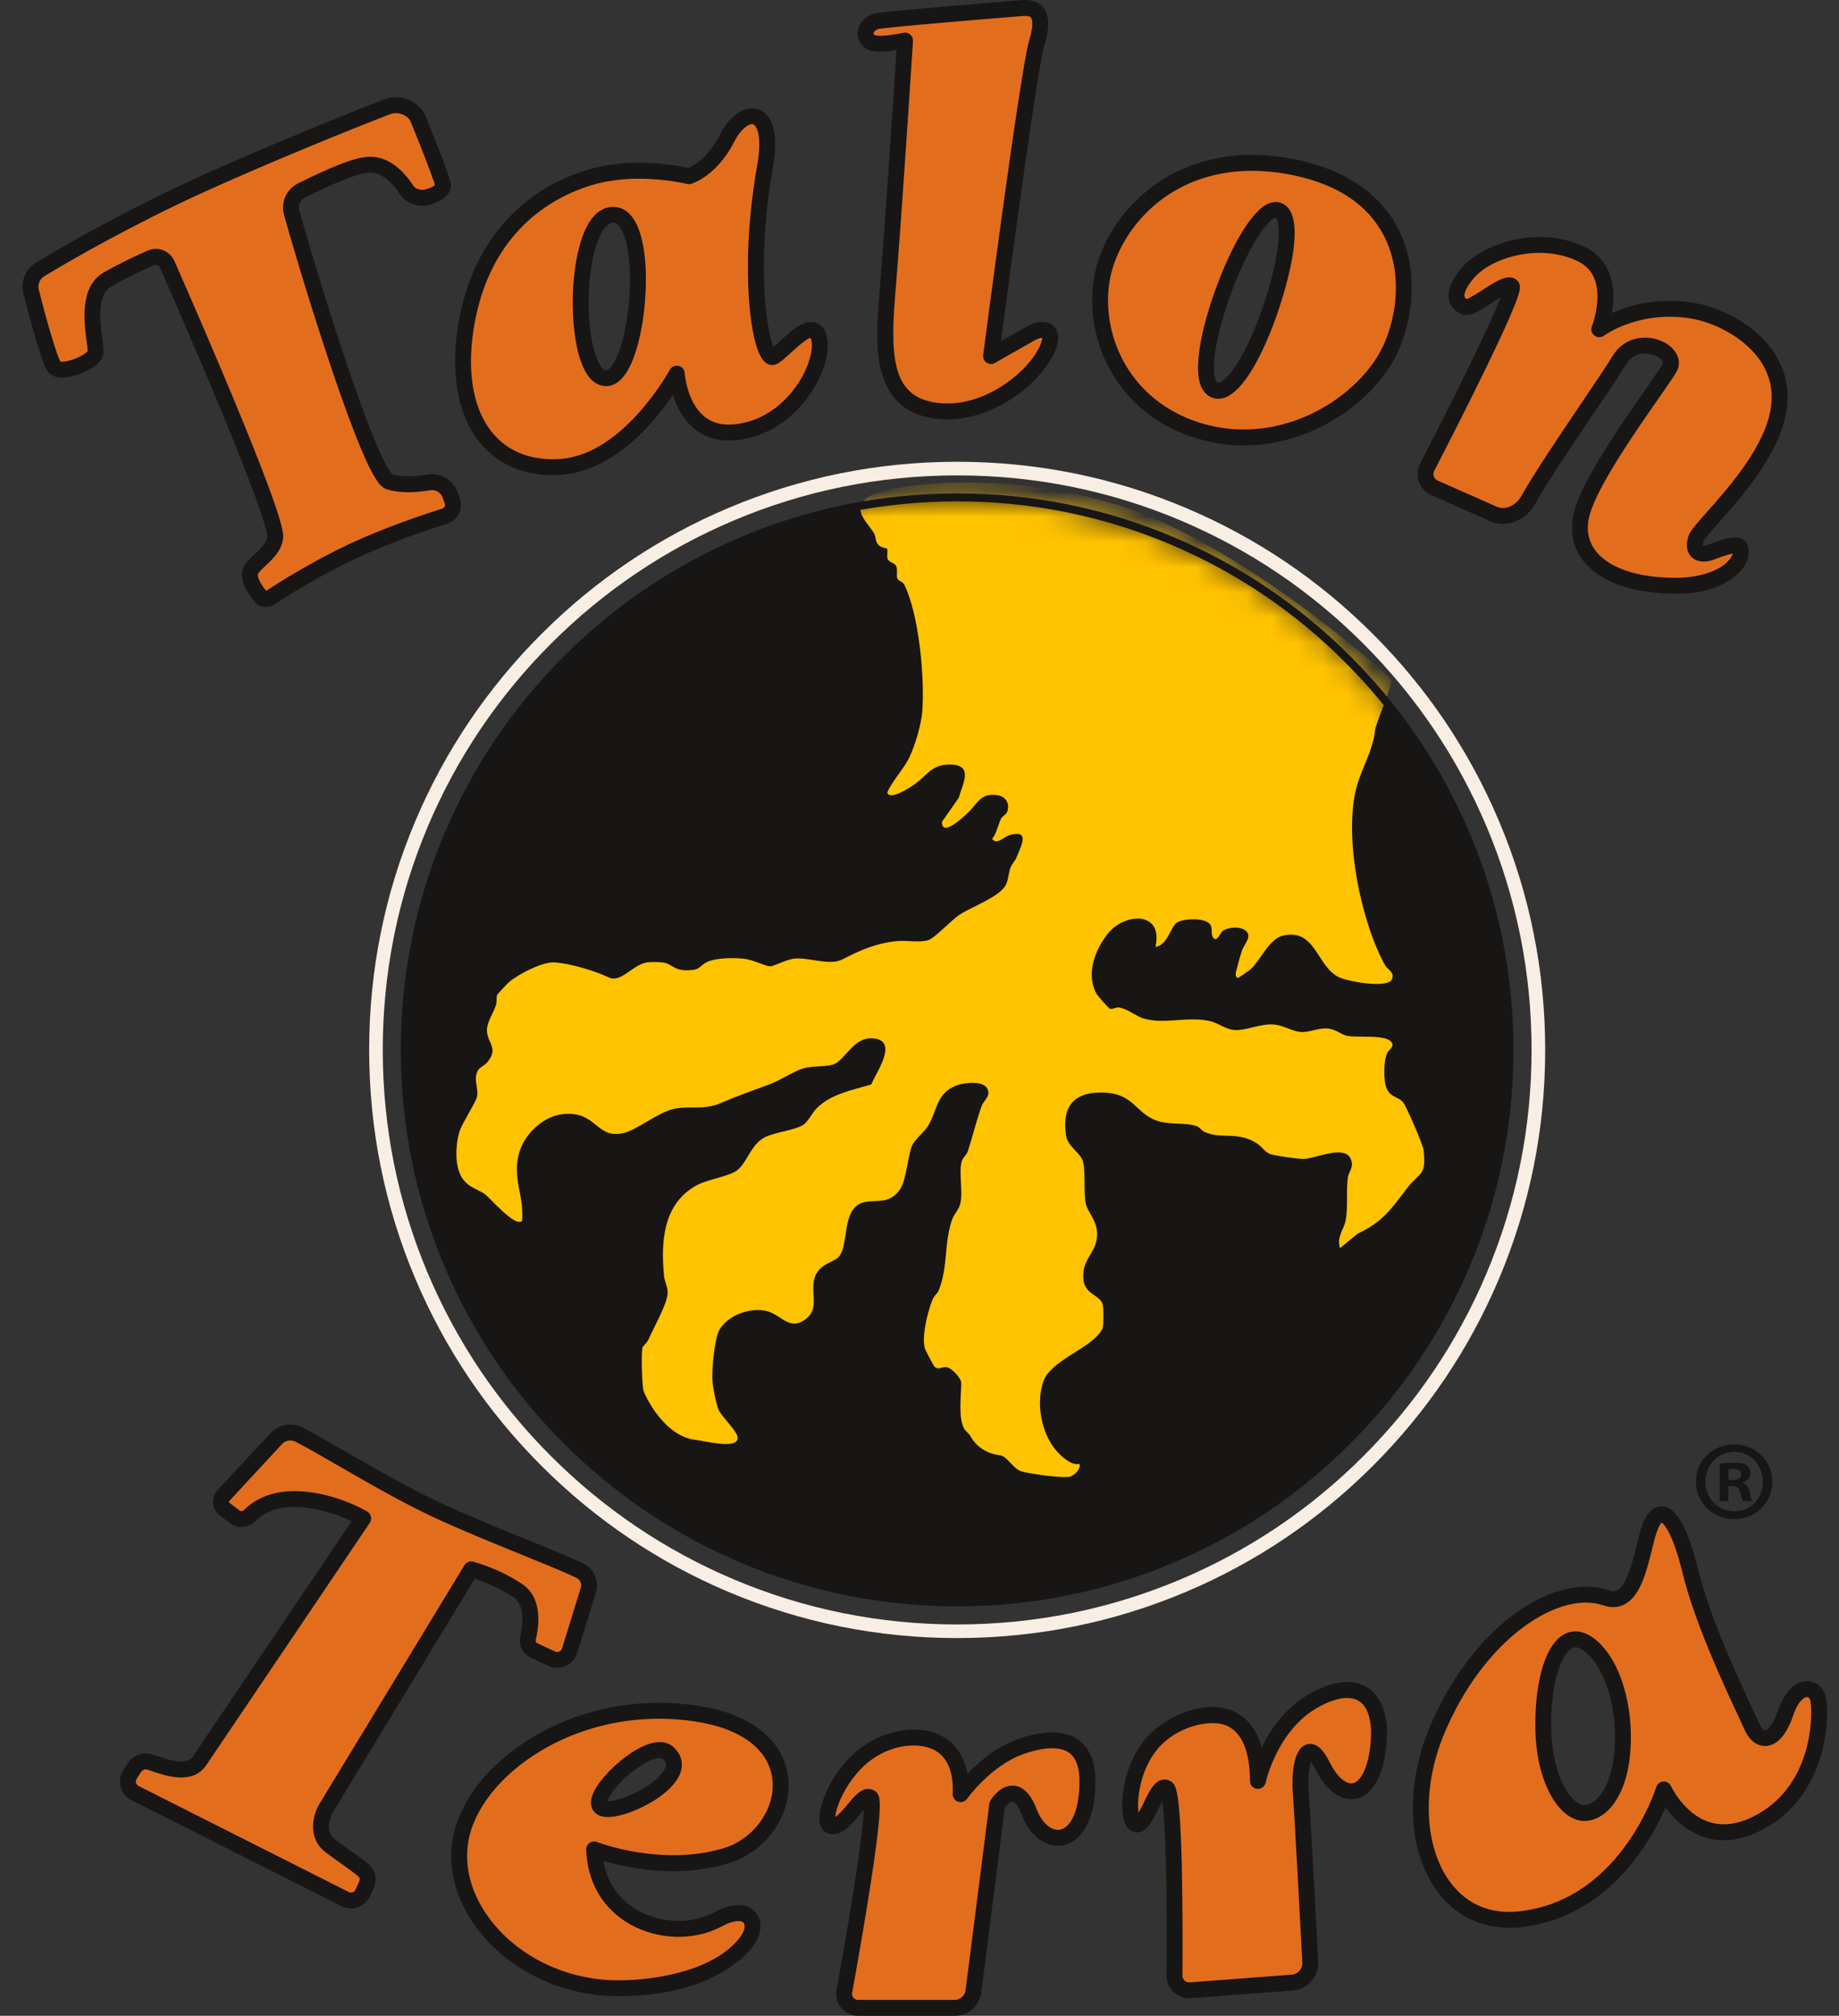 <svg width="73" height="80" viewBox="0 0 73 80" fill="none" xmlns="http://www.w3.org/2000/svg">
<rect x="0" y="0" width="73" height="80" fill="#333333" stroke="none"/>
<g clip-path="url(#clip0_154_896)">
<path d="M37.995 65.009C34.844 65.009 31.788 64.392 28.91 63.175C26.13 61.999 23.634 60.316 21.491 58.172C19.347 56.029 17.664 53.533 16.488 50.753C15.271 47.876 14.654 44.819 14.654 41.668C14.654 38.517 15.271 35.46 16.488 32.582C17.664 29.803 19.347 27.306 21.491 25.163C23.634 23.019 26.13 21.336 28.91 20.161C31.788 18.944 34.844 18.326 37.995 18.326C41.147 18.326 44.203 18.943 47.081 20.161C49.861 21.336 52.357 23.019 54.5 25.163C56.644 27.306 58.327 29.803 59.502 32.582C60.719 35.46 61.337 38.517 61.337 41.668C61.337 44.819 60.72 47.876 59.502 50.753C58.327 53.533 56.644 56.029 54.5 58.172C52.357 60.316 49.861 61.999 47.081 63.175C44.203 64.392 41.147 65.009 37.995 65.009ZM37.995 18.867C34.917 18.867 31.931 19.469 29.12 20.658C26.405 21.807 23.967 23.451 21.873 25.545C19.779 27.639 18.135 30.077 16.986 32.792C15.797 35.603 15.194 38.589 15.194 41.668C15.194 44.746 15.797 47.732 16.986 50.543C18.135 53.258 19.779 55.697 21.873 57.79C23.967 59.884 26.405 61.529 29.12 62.677C31.931 63.866 34.917 64.469 37.995 64.469C41.074 64.469 44.06 63.866 46.871 62.677C49.586 61.528 52.024 59.884 54.118 57.79C56.212 55.697 57.857 53.258 59.005 50.543C60.194 47.732 60.796 44.746 60.796 41.668C60.796 38.589 60.194 35.603 59.005 32.792C57.856 30.077 56.212 27.639 54.118 25.545C52.024 23.451 49.586 21.807 46.871 20.658C44.06 19.469 41.074 18.867 37.995 18.867Z" fill="#F9EEE3"/>
<path d="M38.041 63.714C50.191 63.714 60.042 53.864 60.042 41.713C60.042 29.562 50.191 19.712 38.041 19.712C25.89 19.712 16.04 29.562 16.04 41.713C16.04 53.864 25.89 63.714 38.041 63.714Z" fill="#181515"/>
<mask id="mask0_154_896" style="mask-type:luminance" maskUnits="userSpaceOnUse" x="16" y="19" width="45" height="45">
<path d="M38.041 63.714C50.191 63.714 60.042 53.864 60.042 41.713C60.042 29.562 50.191 19.712 38.041 19.712C25.89 19.712 16.04 29.562 16.04 41.713C16.04 53.864 25.89 63.714 38.041 63.714Z" fill="white"/>
</mask>
<g mask="url(#mask0_154_896)">
<path d="M45.865 37.578C46.19 36.143 44.644 36.22 43.982 37.045C43.472 37.681 43.096 38.648 43.518 39.424C43.566 39.511 43.995 40.019 44.068 40.035C44.176 40.058 44.295 39.969 44.421 39.984C44.724 40.022 45.081 40.309 45.324 40.395C46.152 40.688 47.136 40.313 48.045 40.527C48.357 40.601 48.656 40.855 49.008 40.877C49.508 40.906 50.02 40.604 50.609 40.664C50.949 40.698 51.312 40.931 51.633 40.956C51.972 40.983 52.314 40.789 52.689 40.816C53.024 40.839 53.233 41.059 53.479 41.11C53.856 41.187 54.924 41.057 55.198 41.318C55.414 41.524 55.133 41.638 55.06 41.8C54.928 42.094 54.924 42.743 54.999 43.06C55.119 43.566 55.508 43.503 55.699 43.749C55.833 43.922 56.486 45.427 56.509 45.638C56.626 46.699 56.36 46.496 55.859 47.15C55.23 47.97 54.902 48.489 53.891 48.96L53.193 49.533C53.051 49.096 53.342 48.785 53.407 48.476C53.527 47.897 53.426 47.259 53.505 46.723C53.542 46.466 53.766 46.324 53.615 45.988C53.359 45.419 52.219 45.983 51.766 45.992C51.495 45.997 50.739 45.883 50.471 45.815C50.218 45.751 50.104 45.513 49.902 45.382C49.118 44.876 48.51 45.229 47.815 44.924C47.695 44.871 47.63 44.738 47.505 44.694C47.067 44.538 46.43 44.649 45.942 44.483C45.024 44.171 45.037 43.346 43.666 43.358C42.544 43.367 42.147 44.008 42.322 45.095C42.382 45.471 42.886 45.773 42.977 46.06C43.106 46.462 43.001 47.314 43.105 47.784C43.171 48.084 43.512 48.405 43.547 48.89C43.606 49.719 42.903 49.915 43.01 50.809C43.077 51.367 43.665 51.405 43.767 51.749C43.813 51.903 43.806 52.479 43.778 52.654C43.739 52.896 43.406 53.161 43.205 53.314C42.706 53.691 41.651 54.191 41.432 54.781C41.103 55.668 41.328 56.926 41.978 57.625C42.178 57.84 42.548 58.171 42.857 58.096C42.901 58.308 42.664 58.54 42.476 58.601C42.223 58.682 40.815 58.489 40.525 58.384C40.184 58.26 39.987 57.791 39.69 57.754C38.882 57.652 38.59 57.112 38.521 56.994C38.453 56.876 38.329 56.8 38.274 56.701C38.028 56.255 38.156 55.376 38.157 54.89C38.157 54.692 37.799 54.321 37.614 54.269C37.42 54.213 37.261 54.385 37.105 54.248C37.057 54.205 36.721 53.571 36.704 53.489C36.595 52.968 36.817 52.092 37.01 51.594C37.078 51.421 37.217 51.326 37.258 51.224C37.646 50.263 37.464 49.314 37.803 48.377C37.885 48.151 38.081 48.005 38.133 47.703C38.216 47.211 38.064 46.574 38.167 46.118C38.206 45.948 38.372 45.835 38.422 45.679C38.607 45.113 38.762 44.463 38.962 43.904C39.045 43.671 39.339 43.506 39.195 43.21C39.029 42.869 38.281 42.965 37.978 43.075C37.157 43.374 37.21 44.089 36.828 44.701C36.68 44.938 36.319 45.208 36.205 45.467C36.025 45.878 35.985 46.885 35.686 47.261C35.276 47.776 34.86 47.612 34.352 47.701C33.31 47.885 33.771 49.594 33.209 49.952C32.919 50.137 32.572 50.207 32.384 50.593C32.093 51.191 32.59 51.895 31.983 52.351C31.317 52.851 31.027 52.153 30.383 52.019C29.748 51.888 28.883 52.207 28.555 52.78C28.358 53.124 28.246 54.403 28.281 54.816C28.3 55.053 28.433 55.762 28.527 55.958C28.652 56.215 29.213 56.76 29.271 56.996C29.412 57.574 27.949 57.177 27.645 57.149C26.339 57.026 25.567 55.314 25.537 55.169C25.482 54.902 25.439 53.534 25.519 53.445C25.6 53.356 25.7 53.258 25.752 53.138C25.945 52.694 26.481 51.755 26.501 51.336C26.513 51.077 26.382 50.878 26.36 50.644C26.226 49.272 26.319 47.763 27.669 47.032C28.052 46.825 28.858 46.697 29.203 46.484C29.638 46.215 29.777 45.453 30.334 45.147C30.725 44.932 31.543 44.867 31.901 44.632C32.059 44.529 32.259 44.145 32.414 43.988C32.992 43.406 33.831 43.267 34.587 43.037C34.776 42.552 35.716 41.28 34.633 41.207C33.865 41.155 33.533 42.105 33.066 42.249C32.748 42.347 32.246 42.296 31.902 42.396C31.517 42.508 30.98 42.869 30.593 43.015C29.894 43.28 29.329 43.468 28.643 43.764C27.915 44.078 27.454 43.874 26.794 43.998C26.144 44.119 25.3 44.841 24.755 44.966C23.651 45.219 23.707 44.098 22.38 44.212C21.552 44.284 20.787 45.027 20.59 45.814C20.34 46.808 20.816 47.468 20.721 48.453C20.443 48.727 19.426 47.501 19.22 47.37C18.882 47.155 18.434 47.081 18.228 46.512C18.021 45.943 18.14 45.145 18.274 44.81C18.383 44.538 18.891 43.722 18.932 43.539C19.012 43.185 18.775 42.86 18.965 42.492C19.041 42.347 19.221 42.303 19.335 42.168C19.83 41.58 19.312 41.391 19.33 40.858C19.34 40.552 19.585 40.197 19.685 39.895C19.728 39.763 19.695 39.602 19.735 39.483C19.745 39.449 20.169 39.003 20.218 38.964C20.593 38.656 21.517 38.173 21.991 38.194C22.597 38.22 23.639 38.537 24.173 38.793C24.647 39.021 25.147 38.26 25.694 38.193C25.865 38.172 26.21 38.173 26.375 38.21C26.71 38.286 26.764 38.523 27.317 38.508C27.829 38.494 27.746 38.332 28.071 38.178C28.439 38.004 29.136 38.007 29.543 38.05C29.883 38.085 30.368 38.34 30.562 38.35C30.713 38.358 31.231 38.066 31.558 38.041C32.149 37.996 32.932 38.337 33.442 38.073C34.145 37.709 34.814 37.415 35.646 37.347C36.007 37.317 36.523 37.415 36.845 37.312C37.11 37.227 37.746 36.533 38.079 36.309C38.552 35.991 39.646 35.615 39.916 35.137C40.039 34.917 40.026 34.636 40.119 34.415C40.178 34.273 40.296 34.168 40.35 34.029C40.533 33.564 40.909 32.911 40.077 33.14C39.859 33.2 39.57 33.553 39.385 33.294C39.571 33.045 39.612 32.748 39.738 32.491C39.79 32.385 39.949 32.325 39.988 32.2C40.09 31.872 39.916 31.602 39.583 31.557C38.883 31.461 38.813 31.915 38.343 32.33C38.134 32.514 37.383 33.21 37.392 32.614L38.058 31.66C38.21 31.103 38.663 30.356 37.728 30.342C36.967 30.331 36.812 30.773 36.296 31.132C36.134 31.245 35.29 31.803 35.221 31.443C35.445 30.953 35.888 30.507 36.113 30.023C36.334 29.55 36.576 28.727 36.613 28.209C36.707 26.861 36.48 24.4 35.899 23.208C35.832 23.071 35.655 23.062 35.618 22.949C35.571 22.805 35.648 22.612 35.57 22.458C35.508 22.337 35.275 22.311 35.233 22.177C35.194 22.056 35.256 21.828 35.21 21.775C35.185 21.746 34.954 21.757 34.831 21.576C34.743 21.446 34.763 21.275 34.699 21.169C34.412 20.695 33.749 20.191 34.505 19.698C35.122 19.297 39.482 18.535 44.385 20.048C49.287 21.56 55.197 26.868 55.232 26.984C55.286 27.163 54.601 28.752 54.583 28.979C54.521 29.742 54.011 30.571 53.83 31.311C53.349 33.273 54.017 36.552 54.976 38.299C55.084 38.495 55.4 38.593 55.239 38.892C55.009 39.23 53.468 38.949 53.119 38.767C52.255 38.314 52.219 36.838 50.932 37.13C50.381 37.255 50.03 38.118 49.645 38.465C49.606 38.501 49.172 38.807 49.142 38.809C49.057 38.812 49.036 38.68 49.061 38.577C49.123 38.322 49.217 37.982 49.298 37.732C49.364 37.524 49.638 37.241 49.531 37.037C49.376 36.742 48.813 36.778 48.566 36.924C48.428 37.006 48.371 37.301 48.217 37.267C48.031 37.141 48.144 36.905 48.062 36.727C47.911 36.399 46.98 36.444 46.716 36.616C46.476 36.773 46.337 37.532 45.864 37.576L45.865 37.578Z" fill="#FFC300"/>
</g>
<path d="M37.994 63.751C35.013 63.751 32.121 63.167 29.398 62.015C26.768 60.903 24.407 59.31 22.378 57.282C20.35 55.254 18.758 52.893 17.646 50.263C16.494 47.54 15.91 44.648 15.91 41.667C15.91 38.685 16.494 35.793 17.646 33.071C18.758 30.441 20.35 28.079 22.378 26.051C24.407 24.023 26.768 22.431 29.398 21.318C32.121 20.166 35.013 19.583 37.994 19.583C40.975 19.583 43.867 20.166 46.59 21.318C49.22 22.431 51.582 24.023 53.61 26.051C55.638 28.079 57.23 30.441 58.343 33.071C59.494 35.793 60.078 38.685 60.078 41.667C60.078 44.648 59.494 47.54 58.343 50.263C57.23 52.893 55.638 55.254 53.61 57.282C51.582 59.31 49.22 60.903 46.59 62.015C43.867 63.167 40.975 63.751 37.994 63.751ZM37.994 19.898C35.055 19.898 32.205 20.473 29.521 21.608C26.928 22.705 24.6 24.274 22.601 26.274C20.602 28.273 19.032 30.601 17.936 33.193C16.801 35.877 16.225 38.728 16.225 41.667C16.225 44.606 16.801 47.456 17.936 50.14C19.032 52.732 20.602 55.06 22.601 57.06C24.6 59.059 26.928 60.629 29.521 61.725C32.204 62.86 35.055 63.436 37.994 63.436C40.933 63.436 43.784 62.86 46.468 61.725C49.06 60.629 51.388 59.059 53.387 57.06C55.387 55.06 56.956 52.732 58.053 50.14C59.188 47.457 59.763 44.606 59.763 41.667C59.763 38.728 59.188 35.877 58.053 33.193C56.956 30.601 55.387 28.273 53.387 26.274C51.388 24.274 49.06 22.705 46.468 21.608C43.784 20.473 40.933 19.898 37.994 19.898Z" fill="#181515"/>
<path d="M6.635 10.488C6.525 10.237 6.232 10.124 5.982 10.235C5.4 10.493 4.776 10.797 4.261 11.096C3.271 11.671 3.822 13.547 3.794 13.975C3.769 14.367 2.433 14.877 2.175 14.585C1.918 14.294 1.246 11.622 1.246 11.622C1.136 11.269 1.279 10.887 1.594 10.694C2.686 10.025 5.254 8.566 7.973 7.333C10.524 6.175 13.893 4.801 15.393 4.232C15.835 4.064 16.425 4.282 16.6 4.72C16.6 4.72 17.577 7.123 17.584 7.349C17.594 7.651 17.054 7.794 17.054 7.794C16.76 7.926 16.319 7.82 16.145 7.549C15.81 7.024 15.311 6.536 14.693 6.536C14.075 6.536 12.7 7.198 11.971 7.558C11.645 7.72 11.48 8.09 11.577 8.441C12.224 10.77 14.69 18.879 15.454 19.117C15.968 19.278 16.554 19.22 17.036 19.143C17.388 19.087 17.729 19.284 17.855 19.617L17.951 19.869C18.047 20.121 17.912 20.401 17.655 20.482C16.89 20.725 15.331 21.249 13.973 21.888C12.514 22.574 11.221 23.394 10.712 23.729C10.584 23.813 10.412 23.777 10.327 23.649C10.327 23.649 9.795 23.05 9.946 22.671C10.098 22.293 10.855 21.939 10.925 21.334C11.02 20.503 7.516 12.485 6.635 10.487L6.635 10.488Z" fill="#E26E1D"/>
<path d="M10.56 24.09C10.52 24.09 10.479 24.086 10.439 24.078C10.292 24.048 10.165 23.965 10.078 23.844C9.944 23.69 9.448 23.069 9.653 22.555C9.74 22.339 9.923 22.167 10.117 21.984C10.346 21.77 10.582 21.547 10.611 21.298C10.617 21.181 10.511 20.476 8.837 16.428C7.865 14.077 6.772 11.579 6.347 10.614C6.327 10.57 6.292 10.536 6.247 10.519C6.203 10.502 6.154 10.503 6.111 10.522C5.653 10.725 4.988 11.037 4.42 11.367C3.829 11.711 3.976 12.812 4.064 13.469C4.095 13.701 4.117 13.869 4.109 13.995C4.077 14.489 3.324 14.784 3.094 14.863C2.78 14.97 2.213 15.104 1.939 14.793C1.866 14.711 1.731 14.557 1.311 13.079C1.124 12.42 0.963 11.785 0.943 11.706C0.794 11.217 0.993 10.691 1.429 10.424C2.529 9.75 5.116 8.281 7.842 7.044C10.476 5.849 13.838 4.483 15.281 3.936C15.892 3.704 16.66 4.022 16.892 4.602C17.554 6.23 17.893 7.15 17.899 7.338C17.912 7.737 17.513 7.991 17.158 8.092C16.717 8.274 16.126 8.103 15.88 7.718C15.673 7.394 15.244 6.851 14.693 6.851C14.112 6.851 12.71 7.544 12.111 7.841C11.921 7.935 11.825 8.151 11.881 8.356C12.189 9.465 12.932 11.962 13.714 14.292C15.01 18.155 15.471 18.737 15.571 18.823C16.026 18.958 16.566 18.899 16.987 18.831C17.483 18.752 17.973 19.036 18.151 19.504L18.247 19.757C18.323 19.958 18.313 20.183 18.219 20.376C18.126 20.57 17.955 20.717 17.751 20.782C16.961 21.033 15.437 21.547 14.107 22.173C12.66 22.854 11.371 23.672 10.885 23.992C10.787 24.056 10.675 24.09 10.56 24.09V24.09ZM6.182 9.877C6.281 9.877 6.38 9.895 6.474 9.931C6.676 10.01 6.836 10.162 6.924 10.361C7.353 11.336 8.459 13.86 9.437 16.229C11.307 20.757 11.258 21.187 11.237 21.37C11.182 21.85 10.831 22.179 10.549 22.444C10.42 22.566 10.273 22.703 10.239 22.789C10.199 22.888 10.36 23.211 10.563 23.441C10.565 23.443 10.566 23.445 10.568 23.446C11.087 23.106 12.383 22.288 13.838 21.603C15.201 20.962 16.755 20.438 17.56 20.182C17.614 20.165 17.641 20.125 17.651 20.103C17.662 20.081 17.677 20.035 17.657 19.981L17.561 19.729C17.488 19.538 17.288 19.423 17.086 19.455C16.59 19.535 15.945 19.602 15.359 19.419C15.154 19.355 14.905 19.177 14.326 17.799C14.005 17.034 13.617 15.98 13.173 14.664C12.368 12.28 11.596 9.687 11.274 8.526C11.136 8.03 11.37 7.505 11.832 7.277C12.939 6.729 14.053 6.221 14.693 6.221C15.334 6.221 15.934 6.633 16.412 7.38C16.496 7.512 16.765 7.579 16.925 7.507C16.941 7.5 16.957 7.495 16.974 7.49C17.086 7.46 17.219 7.393 17.264 7.345C17.193 7.073 16.735 5.889 16.308 4.84C16.202 4.573 15.797 4.417 15.505 4.527C14.07 5.072 10.724 6.431 8.103 7.62C5.405 8.844 2.846 10.297 1.759 10.963C1.567 11.081 1.48 11.312 1.548 11.528C1.55 11.534 1.552 11.539 1.553 11.545C1.845 12.709 2.242 14.074 2.399 14.354C2.476 14.365 2.68 14.35 2.972 14.238C3.278 14.12 3.441 13.987 3.481 13.932C3.48 13.856 3.46 13.703 3.44 13.554C3.338 12.794 3.15 11.378 4.104 10.823C4.697 10.478 5.384 10.156 5.856 9.947C5.961 9.9 6.072 9.877 6.184 9.877H6.182Z" fill="#181515"/>
<path d="M32.512 13.422C32.266 12.437 31.128 13.945 30.698 14.16C30.267 14.375 29.568 11.182 30.37 6.598C30.792 4.187 29.528 4.176 28.869 5.476C28.227 6.744 27.345 6.994 27.345 6.994C27.345 6.994 25.286 6.465 23.365 7.056C21.443 7.647 19.072 9.271 18.488 13.023C17.934 16.577 19.561 18.725 22.271 18.528C24.981 18.331 26.866 14.827 26.866 14.827C26.866 14.827 27.016 17.439 29.283 17.144C31.55 16.848 32.759 14.408 32.513 13.423L32.512 13.422ZM24.01 15.007C22.651 14.841 22.709 8.527 24.34 8.527C25.972 8.527 25.37 15.174 24.01 15.007Z" fill="#E26E1D"/>
<path d="M21.929 18.855C20.816 18.855 19.874 18.468 19.19 17.725C18.222 16.675 17.862 14.988 18.176 12.974C18.451 11.212 19.131 9.753 20.197 8.636C21.242 7.541 22.446 7.008 23.272 6.754C25.039 6.211 26.881 6.565 27.326 6.666C27.523 6.581 28.116 6.264 28.588 5.333C28.977 4.565 29.584 4.165 30.097 4.336C30.446 4.452 30.986 4.907 30.681 6.653C30.016 10.454 30.425 13.123 30.706 13.769C30.789 13.699 30.887 13.609 30.974 13.53C31.438 13.104 31.919 12.665 32.371 12.8C32.524 12.846 32.727 12.979 32.819 13.345C32.965 13.933 32.71 14.827 32.167 15.624C31.759 16.223 30.847 17.257 29.324 17.456C28.617 17.547 28.019 17.396 27.546 17.004C27.096 16.631 26.848 16.108 26.712 15.67C26.492 15.995 26.19 16.401 25.819 16.814C24.703 18.054 23.484 18.755 22.293 18.841C22.17 18.85 22.048 18.855 21.929 18.855V18.855ZM25.377 7.093C24.781 7.093 24.108 7.157 23.457 7.357C21.979 7.812 19.408 9.159 18.799 13.071C18.515 14.891 18.819 16.393 19.653 17.298C20.276 17.975 21.174 18.291 22.247 18.214C24.751 18.032 26.57 14.712 26.588 14.678C26.655 14.554 26.796 14.489 26.934 14.52C27.072 14.55 27.172 14.668 27.18 14.809C27.181 14.82 27.258 15.951 27.95 16.521C28.282 16.796 28.717 16.9 29.242 16.831C30.521 16.665 31.297 15.781 31.646 15.27C32.128 14.563 32.292 13.844 32.206 13.499C32.195 13.454 32.183 13.425 32.175 13.409C32.002 13.443 31.583 13.827 31.399 13.995C31.174 14.201 30.997 14.364 30.838 14.443C30.695 14.514 30.53 14.497 30.395 14.396C29.929 14.049 29.773 12.499 29.728 11.848C29.65 10.736 29.645 8.914 30.059 6.544C30.271 5.338 30.014 4.973 29.898 4.934C29.754 4.886 29.414 5.098 29.15 5.618C28.453 6.993 27.473 7.286 27.431 7.298C27.378 7.313 27.32 7.314 27.266 7.3C27.254 7.297 26.438 7.093 25.377 7.093V7.093ZM24.061 15.326C24.03 15.326 24 15.324 23.972 15.32C22.826 15.18 22.674 12.677 22.753 11.374C22.799 10.632 23.047 8.212 24.34 8.212C24.6 8.212 24.968 8.322 25.244 8.848C25.4 9.147 25.749 10.043 25.607 11.908C25.51 13.18 25.219 14.277 24.829 14.842C24.56 15.23 24.276 15.326 24.061 15.326L24.061 15.326ZM24.34 8.842C23.884 8.842 23.473 9.947 23.383 11.412C23.266 13.322 23.706 14.652 24.049 14.694C24.116 14.703 24.213 14.624 24.311 14.483C24.631 14.021 24.893 12.992 24.979 11.861C25.067 10.697 24.955 9.655 24.686 9.141C24.529 8.842 24.387 8.842 24.34 8.842V8.842Z" fill="#181515"/>
<path d="M35.926 1.609C35.926 1.609 35.124 1.787 34.725 1.719C34.157 1.624 34.279 0.898 34.894 0.824C36.126 0.677 39.979 0.37 40.57 0.32C41.161 0.271 41.499 0.571 41.154 1.704C40.809 2.838 39.34 14.13 39.34 14.13C39.34 14.13 40.29 13.582 40.908 13.238C41.526 12.894 41.968 13.142 41.479 14.03C40.839 15.195 39.062 16.483 37.279 16.314C34.998 16.098 35.034 13.976 35.215 11.769C35.521 8.044 35.926 1.609 35.926 1.609V1.609Z" fill="#E26E1D"/>
<path d="M37.606 16.644C37.489 16.644 37.37 16.639 37.25 16.627C34.522 16.369 34.75 13.585 34.901 11.743C35.159 8.599 35.492 3.46 35.586 1.992C35.301 2.036 34.93 2.074 34.672 2.03C34.288 1.965 34.035 1.68 34.044 1.32C34.053 0.966 34.334 0.574 34.857 0.511C35.933 0.382 39.002 0.132 40.157 0.038C40.333 0.023 40.467 0.013 40.544 0.006C40.936 -0.027 41.228 0.073 41.413 0.302C41.66 0.608 41.673 1.083 41.456 1.796C41.203 2.628 40.264 9.508 39.735 13.54C40.052 13.359 40.447 13.134 40.756 12.962C41.194 12.719 41.595 12.712 41.829 12.946C42.008 13.123 42.141 13.483 41.756 14.182C41.395 14.839 40.744 15.48 39.97 15.943C39.416 16.274 38.578 16.644 37.606 16.644H37.606ZM35.926 1.294C36 1.294 36.073 1.32 36.131 1.369C36.206 1.434 36.246 1.53 36.241 1.629C36.237 1.693 35.832 8.109 35.529 11.794C35.312 14.451 35.527 15.831 37.309 15.999C38.263 16.09 39.106 15.724 39.647 15.401C40.317 15 40.9 14.431 41.204 13.878C41.353 13.606 41.373 13.462 41.373 13.404C41.322 13.406 41.217 13.427 41.062 13.514C40.453 13.852 39.507 14.398 39.498 14.403C39.394 14.463 39.265 14.459 39.165 14.392C39.066 14.326 39.012 14.209 39.028 14.089C39.088 13.627 40.505 2.758 40.853 1.613C41.058 0.939 40.958 0.743 40.923 0.699C40.863 0.625 40.693 0.627 40.597 0.635C40.519 0.641 40.385 0.653 40.208 0.667C39.057 0.761 35.996 1.01 34.933 1.138C34.748 1.16 34.676 1.272 34.675 1.336C34.675 1.353 34.674 1.392 34.778 1.409C35.024 1.451 35.571 1.366 35.859 1.302C35.881 1.297 35.904 1.294 35.927 1.294L35.926 1.294Z" fill="#181515"/>
<path d="M51.486 6.665C46.859 5.655 44.221 8.641 43.763 10.956C43.303 13.271 44.513 16.171 47.617 17.104C51.005 18.122 54.269 15.957 55.233 13.771C56.196 11.585 56.114 7.674 51.487 6.665H51.486ZM48.229 15.486C46.908 15.01 49.586 7.873 50.76 8.355C51.933 8.837 49.551 15.962 48.229 15.486Z" fill="#E26E1D"/>
<path d="M49.37 17.676C48.747 17.676 48.127 17.587 47.526 17.406C46.005 16.949 44.813 16.014 44.079 14.703C43.431 13.546 43.203 12.157 43.453 10.895C43.739 9.454 44.708 8.071 46.045 7.195C47.11 6.497 48.93 5.785 51.555 6.357C53.44 6.768 54.806 7.712 55.505 9.087C56.349 10.746 56.067 12.661 55.521 13.898C54.994 15.093 53.856 16.223 52.476 16.921C51.485 17.421 50.423 17.676 49.37 17.676ZM49.698 6.78C48.467 6.78 47.344 7.097 46.39 7.722C44.979 8.646 44.268 10.031 44.072 11.017C43.85 12.135 44.053 13.366 44.629 14.395C45.084 15.208 45.987 16.285 47.708 16.802C49.165 17.24 50.758 17.082 52.192 16.357C53.446 15.724 54.475 14.709 54.944 13.644C55.432 12.538 55.687 10.835 54.943 9.372C54.324 8.155 53.139 7.347 51.42 6.973C50.828 6.843 50.252 6.78 49.699 6.78H49.698ZM48.362 15.826C48.283 15.826 48.203 15.812 48.123 15.783C47.925 15.712 47.671 15.52 47.587 15.008C47.463 14.256 47.727 12.897 48.292 11.374C49.126 9.126 49.87 8.411 50.079 8.245C50.428 7.967 50.707 7.993 50.88 8.064C52.181 8.599 50.599 12.748 50.531 12.924C50.098 14.048 49.269 15.826 48.362 15.826V15.826ZM48.336 15.19C48.415 15.218 48.649 15.094 48.972 14.635C49.291 14.181 49.636 13.493 49.943 12.697C50.313 11.735 50.591 10.723 50.705 9.92C50.843 8.952 50.686 8.666 50.64 8.647C50.567 8.638 50.172 8.855 49.549 10.067C49.066 11.004 48.617 12.222 48.377 13.247C48.057 14.611 48.211 15.145 48.336 15.19Z" fill="#181515"/>
<path d="M60.003 11.352C59.72 11.131 58.496 12.274 58.172 12.181C57.847 12.087 57.525 11.697 58.271 10.826C59.017 9.955 61.049 9.294 62.718 10.058C64.388 10.821 63.484 13.068 63.484 13.068C63.484 13.068 65.001 11.92 67.3 12.352C68.616 12.6 70.946 13.866 70.613 16.203C70.279 18.54 67.465 20.875 67.315 21.399C67.165 21.924 67.497 22.027 67.815 21.949C67.972 21.91 68.949 21.463 69.071 21.736C69.302 22.252 68.414 23.248 66.54 23.248C63.726 23.248 62.364 21.997 62.793 20.375C63.222 18.754 65.893 15.272 66.274 14.604C66.656 13.937 64.981 13.161 64.292 14.28C63.603 15.399 61.551 18.278 60.649 19.868C60.371 20.358 59.757 20.638 59.255 20.383L56.915 19.347C56.619 19.197 56.502 18.836 56.654 18.541C57.526 16.854 60.239 11.537 60.003 11.353L60.003 11.352Z" fill="#E26E1D"/>
<path d="M66.54 23.563C64.808 23.563 63.494 23.096 62.842 22.248C62.418 21.698 62.296 21.022 62.488 20.294C62.822 19.036 64.401 16.77 65.344 15.417C65.66 14.965 65.909 14.607 66 14.448C66.071 14.325 65.816 14.172 65.805 14.165C65.501 13.985 64.895 13.902 64.561 14.445C64.292 14.881 63.831 15.563 63.298 16.353C62.442 17.62 61.472 19.055 60.923 20.023C60.546 20.688 59.739 20.976 59.12 20.668L56.787 19.635C56.782 19.633 56.777 19.631 56.772 19.628C56.554 19.517 56.392 19.327 56.316 19.095C56.241 18.862 56.261 18.613 56.374 18.395C57.977 15.292 59.194 12.778 59.576 11.795C59.443 11.874 59.301 11.966 59.193 12.036C58.669 12.375 58.359 12.563 58.084 12.484C57.81 12.405 57.61 12.215 57.534 11.961C57.422 11.588 57.59 11.137 58.031 10.621C58.799 9.724 60.956 8.905 62.849 9.771C63.656 10.14 64.069 10.861 64.043 11.857C64.037 12.059 64.014 12.252 63.983 12.426C64.678 12.11 65.86 11.761 67.358 12.043C68.02 12.167 69.006 12.552 69.787 13.26C70.693 14.082 71.086 15.115 70.924 16.247C70.677 17.98 69.165 19.684 68.261 20.702C67.98 21.019 67.661 21.377 67.617 21.489C67.593 21.575 67.591 21.629 67.594 21.654C67.619 21.659 67.669 21.66 67.739 21.643C67.757 21.638 67.828 21.611 67.885 21.59C68.414 21.392 69.14 21.119 69.359 21.607C69.473 21.862 69.43 22.175 69.242 22.467C68.898 22.997 68.009 23.564 66.54 23.564L66.54 23.563ZM65.303 13.399C65.594 13.399 65.882 13.478 66.127 13.623C66.598 13.902 66.771 14.37 66.548 14.76C66.443 14.944 66.199 15.294 65.861 15.778C64.942 17.097 63.403 19.305 63.098 20.455C62.955 20.994 63.037 21.468 63.342 21.863C63.649 22.262 64.473 22.932 66.54 22.932C67.361 22.932 68.35 22.682 68.712 22.124C68.751 22.064 68.773 22.011 68.784 21.969C68.649 21.991 68.422 22.061 68.106 22.18C67.993 22.222 67.937 22.243 67.889 22.255C67.581 22.331 67.306 22.272 67.134 22.094C67.012 21.967 66.892 21.729 67.011 21.312C67.073 21.096 67.294 20.84 67.789 20.283C68.645 19.318 70.079 17.703 70.3 16.158C70.607 14.009 68.371 12.875 67.241 12.662C65.118 12.262 63.687 13.309 63.673 13.32C63.56 13.405 63.404 13.404 63.292 13.318C63.179 13.232 63.138 13.082 63.191 12.951C63.193 12.946 63.399 12.421 63.411 11.826C63.427 11.09 63.157 10.605 62.586 10.345C61.033 9.634 59.165 10.266 58.51 11.031C58.184 11.412 58.103 11.668 58.137 11.78C58.151 11.825 58.191 11.852 58.226 11.867C58.35 11.83 58.66 11.63 58.849 11.508C59.419 11.139 59.868 10.848 60.197 11.104C60.413 11.273 60.319 11.566 60.262 11.742C60.208 11.912 60.119 12.141 59.991 12.44C59.776 12.945 59.452 13.645 59.027 14.521C58.224 16.176 57.295 17.985 56.933 18.686C56.899 18.753 56.892 18.829 56.915 18.901C56.938 18.971 56.986 19.028 57.05 19.063L59.381 20.095C59.386 20.097 59.391 20.099 59.396 20.102C59.747 20.28 60.185 20.044 60.373 19.712C60.935 18.723 61.912 17.277 62.773 16.001C63.303 15.217 63.761 14.539 64.022 14.115C64.328 13.618 64.819 13.4 65.301 13.4L65.303 13.399Z" fill="#181515"/>
<path d="M7.919 69.885L14.417 60.26C14.417 60.26 13.147 59.491 11.669 59.491C10.735 59.491 10.179 59.876 9.896 60.159C9.741 60.315 9.495 60.329 9.32 60.197L8.911 59.887C8.742 59.759 8.721 59.514 8.865 59.359L10.964 57.094C11.195 56.846 11.563 56.779 11.866 56.933C12.939 57.477 15.335 58.983 17.275 59.895C19.22 60.809 21.939 61.815 23.014 62.331C23.305 62.471 23.449 62.802 23.354 63.11L22.611 65.512C22.518 65.811 22.183 65.96 21.898 65.827L21.201 65.501C21.014 65.414 20.912 65.207 20.959 65.006C21.079 64.5 21.195 63.559 20.563 63.132C19.676 62.533 18.704 62.282 18.704 62.282L12.934 71.778C12.934 71.778 12.395 72.716 13.123 73.265C13.564 73.598 14.097 73.95 14.428 74.225C14.587 74.357 14.639 74.578 14.556 74.768L14.405 75.112C14.286 75.385 13.963 75.501 13.697 75.367L5.358 71.159C5.087 71.023 4.994 70.683 5.158 70.428L5.328 70.161C5.462 69.953 5.718 69.856 5.955 69.929C6.461 70.087 7.457 70.541 7.92 69.884L7.919 69.885Z" fill="#E26E1D"/>
<path d="M13.931 75.738C13.801 75.738 13.672 75.708 13.555 75.649L5.215 71.441C5.007 71.336 4.852 71.146 4.791 70.922C4.729 70.696 4.766 70.454 4.891 70.258L5.062 69.992C5.273 69.662 5.678 69.513 6.048 69.629C6.113 69.649 6.185 69.673 6.26 69.699C6.855 69.903 7.41 70.056 7.66 69.705L13.959 60.374C13.518 60.162 12.634 59.806 11.669 59.806C10.863 59.806 10.382 60.119 10.12 60.381C9.856 60.646 9.43 60.675 9.13 60.447L8.721 60.137C8.57 60.023 8.474 59.848 8.457 59.66C8.441 59.471 8.506 59.283 8.634 59.143L10.733 56.879C11.058 56.529 11.583 56.435 12.009 56.651C12.42 56.859 13.012 57.201 13.699 57.597C14.818 58.242 16.21 59.045 17.409 59.609C18.483 60.114 19.788 60.644 20.94 61.112C21.865 61.488 22.664 61.813 23.15 62.046C23.578 62.251 23.795 62.748 23.654 63.203L22.912 65.604C22.841 65.834 22.674 66.022 22.454 66.119C22.234 66.216 21.983 66.214 21.765 66.112L21.067 65.786C20.746 65.636 20.571 65.277 20.652 64.933C20.735 64.58 20.876 63.724 20.386 63.393C19.802 62.998 19.171 62.76 18.846 62.654L13.206 71.936C13.178 71.985 12.827 72.646 13.312 73.012C13.488 73.145 13.682 73.283 13.87 73.417C14.155 73.62 14.423 73.811 14.629 73.981C14.894 74.202 14.983 74.577 14.845 74.893L14.694 75.237C14.602 75.446 14.427 75.61 14.213 75.687C14.122 75.72 14.026 75.736 13.931 75.736V75.738ZM5.793 70.22C5.715 70.22 5.638 70.261 5.593 70.332L5.422 70.598C5.382 70.662 5.39 70.724 5.399 70.755C5.407 70.787 5.431 70.844 5.499 70.878L13.839 75.086C13.889 75.111 13.946 75.115 13.999 75.096C14.052 75.077 14.094 75.038 14.116 74.987L14.267 74.642C14.294 74.582 14.277 74.51 14.226 74.468C14.039 74.313 13.78 74.128 13.505 73.933C13.314 73.796 13.116 73.656 12.933 73.517C12.181 72.95 12.426 72.029 12.661 71.621C12.662 71.619 12.664 71.617 12.665 71.615L18.435 62.119C18.507 62 18.648 61.943 18.783 61.977C18.825 61.988 19.818 62.249 20.74 62.872C21.322 63.265 21.509 64.049 21.267 65.079C21.254 65.134 21.283 65.192 21.335 65.217L22.033 65.542C22.105 65.576 22.168 65.558 22.2 65.544C22.231 65.53 22.287 65.496 22.311 65.419L23.053 63.018C23.103 62.858 23.029 62.689 22.878 62.616C22.41 62.391 21.619 62.07 20.703 61.698C19.544 61.227 18.23 60.692 17.142 60.181C15.919 59.606 14.514 58.796 13.385 58.144C12.707 57.753 12.12 57.415 11.725 57.215C11.549 57.125 11.331 57.164 11.196 57.309L9.097 59.574C9.089 59.583 9.085 59.594 9.086 59.606C9.087 59.619 9.093 59.629 9.103 59.636L9.512 59.947C9.562 59.984 9.632 59.98 9.674 59.938C10.02 59.59 10.648 59.177 11.67 59.177C13.218 59.177 14.526 59.958 14.581 59.992C14.655 60.036 14.707 60.109 14.725 60.194C14.744 60.278 14.727 60.366 14.678 60.438L8.181 70.063C8.181 70.063 8.179 70.066 8.177 70.068C7.635 70.838 6.607 70.486 6.055 70.297C5.985 70.272 5.919 70.25 5.86 70.232C5.838 70.225 5.816 70.221 5.793 70.221V70.22Z" fill="#181515"/>
<path d="M28.806 73.654C31.42 72.876 32.41 68.708 27.605 68.001C22.8 67.294 18.713 70.255 18.272 73.082C17.831 75.908 20.75 78.907 24.536 78.907C27.649 78.907 29.181 77.709 29.676 77.002C30.171 76.295 29.718 75.519 28.517 76.166C26.679 77.155 23.679 76.222 23.584 73.396C23.584 73.396 26.192 74.431 28.806 73.653V73.654ZM23.833 71.707C23.372 71.217 25.797 68.914 26.524 69.571C27.646 70.586 24.293 72.197 23.833 71.707Z" fill="#E26E1D"/>
<path d="M24.536 79.223C22.461 79.223 20.459 78.331 19.181 76.838C18.192 75.682 17.758 74.331 17.96 73.033C18.195 71.526 19.384 69.998 21.14 68.946C23.054 67.799 25.366 67.353 27.651 67.689C28.802 67.858 29.707 68.228 30.342 68.788C30.916 69.293 31.246 69.94 31.297 70.658C31.4 72.1 30.368 73.518 28.896 73.956C26.852 74.564 24.84 74.118 23.946 73.85C24.093 74.698 24.563 75.383 25.301 75.807C26.232 76.342 27.465 76.375 28.367 75.889C29.357 75.356 29.829 75.709 29.986 75.886C30.273 76.208 30.252 76.729 29.934 77.183C29.696 77.523 28.315 79.222 24.536 79.222V79.223ZM26.162 68.211C24.493 68.211 22.864 68.648 21.464 69.487C19.867 70.444 18.79 71.806 18.583 73.13C18.41 74.243 18.792 75.414 19.66 76.428C20.82 77.783 22.643 78.592 24.536 78.592C26.216 78.592 28.503 78.128 29.418 76.822C29.577 76.594 29.587 76.386 29.515 76.305C29.423 76.202 29.118 76.201 28.667 76.444C27.562 77.039 26.118 77.003 24.987 76.354C23.923 75.742 23.313 74.696 23.269 73.406C23.265 73.3 23.316 73.199 23.403 73.138C23.49 73.077 23.602 73.064 23.7 73.103C23.725 73.113 26.243 74.087 28.717 73.352C29.893 73.002 30.75 71.839 30.668 70.703C30.579 69.462 29.446 68.591 27.559 68.313C27.093 68.245 26.626 68.211 26.162 68.211L26.162 68.211ZM24.136 72.112C23.9 72.112 23.722 72.049 23.603 71.923C23.418 71.725 23.249 71.248 24.206 70.272C24.828 69.638 26.061 68.728 26.735 69.338C27.014 69.59 27.123 69.915 27.041 70.251C26.836 71.093 25.503 71.812 24.666 72.033C24.466 72.085 24.289 72.112 24.136 72.112H24.136ZM24.102 71.482C24.259 71.49 24.627 71.424 25.123 71.195C25.682 70.936 26.15 70.587 26.345 70.283C26.497 70.046 26.445 69.924 26.312 69.805C26.252 69.75 26.066 69.742 25.741 69.899C25.375 70.075 24.945 70.404 24.592 70.78C24.277 71.115 24.14 71.362 24.102 71.482Z" fill="#181515"/>
<path d="M34.556 71.341C34.206 71.098 33.611 72.478 33.046 72.478C32.481 72.478 33.133 70.453 34.475 69.534C35.818 68.616 38.249 68.537 38.133 71.206C38.133 71.206 39.101 69.822 40.514 69.319C41.928 68.816 43.164 68.965 43.164 70.679C43.164 73.446 41.43 73.417 40.864 71.934C40.299 70.45 39.586 71.617 39.586 71.617L38.641 79.027C38.593 79.403 38.273 79.685 37.894 79.685H34.063C33.717 79.685 33.454 79.372 33.516 79.031C33.866 77.1 34.845 71.541 34.556 71.341H34.556Z" fill="#E26E1D"/>
<path d="M37.894 80H34.063C33.804 80 33.561 79.886 33.395 79.687C33.229 79.489 33.16 79.229 33.206 78.975C33.959 74.822 34.253 72.635 34.292 71.823C34.235 71.888 34.176 71.957 34.127 72.016C33.822 72.38 33.477 72.793 33.045 72.793C32.818 72.793 32.633 72.65 32.562 72.421C32.364 71.782 33.063 70.118 34.297 69.275C34.742 68.969 35.282 68.757 35.817 68.677C36.42 68.586 36.972 68.667 37.411 68.911C37.805 69.13 38.251 69.56 38.4 70.4C38.844 69.934 39.544 69.33 40.408 69.022C41.435 68.656 42.262 68.663 42.799 69.043C43.25 69.361 43.48 69.912 43.48 70.68C43.48 71.448 43.364 72.013 43.135 72.456C42.913 72.886 42.581 73.162 42.198 73.232C41.541 73.353 40.886 72.877 40.57 72.047C40.41 71.626 40.259 71.503 40.196 71.497C40.113 71.487 39.975 71.616 39.889 71.732L38.954 79.067C38.886 79.599 38.431 80.001 37.894 80.001V80ZM34.735 71.082C34.922 71.211 34.972 71.427 34.879 72.386C34.827 72.918 34.729 73.658 34.588 74.584C34.335 76.243 34.003 78.118 33.827 79.088C33.809 79.183 33.851 79.251 33.878 79.283C33.905 79.315 33.965 79.369 34.063 79.369H37.894C38.114 79.369 38.3 79.205 38.328 78.987L39.273 71.577C39.279 71.533 39.294 71.49 39.317 71.452C39.357 71.387 39.72 70.819 40.253 70.868C40.632 70.904 40.928 71.215 41.159 71.822C41.361 72.349 41.741 72.674 42.083 72.611C42.437 72.546 42.849 72.001 42.849 70.679C42.849 70.128 42.709 69.751 42.435 69.557C42.078 69.305 41.433 69.326 40.62 69.615C39.322 70.078 38.4 71.373 38.391 71.386C38.31 71.501 38.164 71.549 38.031 71.504C37.899 71.459 37.811 71.332 37.818 71.192C37.855 70.328 37.615 69.745 37.104 69.461C36.566 69.162 35.55 69.18 34.653 69.794C34.192 70.109 33.758 70.623 33.46 71.204C33.251 71.614 33.169 71.939 33.157 72.114C33.311 72.008 33.526 71.75 33.643 71.611C33.784 71.443 33.916 71.284 34.051 71.172C34.373 70.904 34.618 71 34.735 71.082H34.735Z" fill="#181515"/>
<path d="M46.311 70.963C45.906 70.716 45.552 72.407 45.129 72.407C44.705 72.407 44.705 70.428 45.694 69.228C46.683 68.026 49.934 66.831 49.934 70.679C49.934 70.679 50.395 68.475 52.162 67.485C53.928 66.496 54.978 67.335 54.696 69.427C54.413 71.518 53.219 71.514 52.512 70.1C51.805 68.687 51.559 70.217 51.629 71.064C51.685 71.736 51.919 76.082 52.013 77.864C52.036 78.287 51.716 78.65 51.293 78.682L47.248 78.988C46.91 79.014 46.621 78.745 46.623 78.405C46.636 76.54 46.646 71.168 46.312 70.963L46.311 70.963Z" fill="#E26E1D"/>
<path d="M47.204 79.305C46.978 79.305 46.758 79.219 46.592 79.064C46.409 78.893 46.306 78.652 46.307 78.403C46.336 74.37 46.245 72.257 46.138 71.479C46.081 71.585 46.023 71.704 45.979 71.793C45.746 72.271 45.525 72.721 45.128 72.721C45.037 72.721 44.811 72.689 44.672 72.394C44.523 72.078 44.503 71.499 44.62 70.882C44.756 70.171 45.051 69.512 45.45 69.026C45.79 68.614 46.342 68.227 46.927 67.991C47.615 67.714 48.29 67.668 48.83 67.862C49.295 68.028 49.824 68.425 50.085 69.343C50.441 68.619 51.04 67.752 52.008 67.209C52.663 66.842 53.597 66.508 54.322 67.001C54.925 67.41 55.168 68.286 55.009 69.468C54.801 71 54.16 71.331 53.796 71.391C53.223 71.486 52.638 71.056 52.231 70.241C52.151 70.082 52.088 69.983 52.042 69.922C51.969 70.139 51.907 70.593 51.944 71.037C52.001 71.71 52.231 76.023 52.328 77.847C52.359 78.436 51.906 78.951 51.318 78.996L47.273 79.302C47.25 79.304 47.227 79.305 47.205 79.305L47.204 79.305ZM46.228 70.623C46.314 70.623 46.399 70.647 46.475 70.694C46.651 70.801 46.741 71.004 46.817 71.924C46.859 72.441 46.891 73.157 46.912 74.054C46.95 75.659 46.945 77.471 46.938 78.408C46.937 78.483 46.967 78.552 47.022 78.603C47.077 78.655 47.148 78.68 47.223 78.674L51.269 78.368C51.523 78.349 51.711 78.135 51.697 77.881C51.6 76.061 51.37 71.755 51.315 71.091C51.313 71.074 51.183 69.422 51.877 69.228C52.359 69.092 52.675 69.723 52.793 69.96C53.062 70.498 53.415 70.817 53.691 70.771C53.941 70.729 54.253 70.343 54.383 69.385C54.507 68.466 54.355 67.788 53.967 67.524C53.609 67.281 53.022 67.365 52.315 67.761C50.699 68.665 50.246 70.723 50.241 70.744C50.208 70.902 50.061 71.009 49.9 70.992C49.739 70.976 49.617 70.841 49.617 70.679C49.617 69.828 49.444 68.752 48.617 68.456C48.011 68.239 46.698 68.503 45.937 69.428C45.233 70.282 45.128 71.454 45.193 71.939C45.269 71.811 45.353 71.639 45.412 71.517C45.619 71.094 45.797 70.73 46.098 70.642C46.141 70.629 46.184 70.623 46.228 70.623L46.228 70.623Z" fill="#181515"/>
<path d="M72.175 67.44C72.081 66.909 71.303 66.731 70.881 67.98C70.463 69.217 69.834 69.178 69.551 68.537C69.268 67.895 67.668 64.694 67.103 62.373C66.558 60.134 65.877 59.48 65.463 60.709C65.13 61.698 64.941 63.819 63.754 63.414C61.755 62.733 58.637 64.83 57.032 68.698C55.45 72.508 56.938 76.556 60.357 76.167C64.615 75.681 66.046 71.017 66.046 71.017C66.046 71.017 67.313 73.821 70.018 72.222C72.232 70.912 72.301 68.145 72.175 67.44ZM62.855 71.952C62.144 71.916 61.309 70.674 61.263 68.65C61.217 66.627 61.737 65.133 62.482 65.062C63.228 64.99 64.358 66.425 64.419 68.722C64.482 71.018 63.566 71.987 62.855 71.951L62.855 71.952Z" fill="#E26E1D"/>
<path d="M59.914 76.507C58.765 76.507 57.77 76.016 57.077 75.095C55.886 73.513 55.754 70.954 56.74 68.577C57.515 66.712 58.692 65.121 60.056 64.098C61.383 63.103 62.767 62.745 63.856 63.116C64.038 63.178 64.14 63.141 64.201 63.108C64.575 62.903 64.796 62.013 64.958 61.362C65.026 61.086 65.091 60.826 65.164 60.608C65.354 60.045 65.628 59.767 65.979 59.782C66.288 59.796 66.562 60.045 66.816 60.546C67.028 60.964 67.227 61.553 67.409 62.299C67.879 64.228 69.097 66.824 69.618 67.932C69.716 68.142 69.793 68.306 69.839 68.41C69.917 68.586 70.013 68.665 70.065 68.661C70.136 68.658 70.368 68.511 70.582 67.879C70.71 67.497 70.882 67.203 71.089 67.004C71.297 66.804 71.544 66.704 71.786 66.722C72.138 66.749 72.418 67.015 72.484 67.385C72.546 67.73 72.582 68.656 72.275 69.693C71.912 70.928 71.186 71.897 70.177 72.493C69.289 73.018 68.444 73.16 67.665 72.913C66.929 72.681 66.417 72.15 66.11 71.731C65.908 72.202 65.567 72.887 65.052 73.596C63.834 75.274 62.223 76.272 60.392 76.481C60.23 76.499 60.07 76.508 59.913 76.508L59.914 76.507ZM62.952 63.602C62.19 63.602 61.308 63.947 60.435 64.602C59.16 65.559 58.055 67.056 57.323 68.819C56.872 69.906 56.665 71.049 56.725 72.123C56.783 73.153 57.079 74.049 57.581 74.716C58.238 75.59 59.186 75.983 60.322 75.853C61.99 75.663 63.406 74.784 64.532 73.241C65.386 72.07 65.742 70.936 65.745 70.925C65.783 70.799 65.895 70.711 66.026 70.703C66.157 70.695 66.279 70.768 66.333 70.888C66.338 70.898 66.851 71.997 67.861 72.314C68.46 72.502 69.133 72.38 69.858 71.951C71.942 70.719 71.969 68.083 71.865 67.497C71.853 67.433 71.814 67.358 71.74 67.352C71.635 67.344 71.381 67.486 71.18 68.082C70.85 69.056 70.408 69.278 70.094 69.292C69.754 69.307 69.442 69.073 69.262 68.665C69.22 68.569 69.143 68.406 69.047 68.201C68.519 67.075 67.281 64.44 66.796 62.449C66.398 60.813 66.042 60.479 65.96 60.422C65.927 60.453 65.85 60.549 65.762 60.81C65.697 61.003 65.635 61.252 65.57 61.515C65.359 62.363 65.121 63.325 64.504 63.662C64.248 63.802 63.962 63.819 63.653 63.713C63.435 63.639 63.2 63.602 62.952 63.602V63.602ZM62.894 72.268C62.876 72.268 62.858 72.267 62.84 72.266C62.359 72.242 61.882 71.852 61.532 71.195C61.281 70.726 60.976 69.905 60.948 68.658C60.905 66.788 61.354 64.854 62.453 64.748C62.759 64.719 63.087 64.85 63.402 65.128C64.336 65.954 64.703 67.522 64.735 68.714C64.787 70.622 64.194 71.493 63.836 71.843C63.554 72.119 63.221 72.268 62.894 72.268ZM62.537 65.374C62.529 65.374 62.521 65.374 62.513 65.376C62.09 65.416 61.531 66.574 61.577 68.643C61.597 69.519 61.778 70.32 62.087 70.898C62.37 71.428 62.677 71.627 62.871 71.637C63.038 71.646 63.224 71.558 63.394 71.392C63.623 71.168 64.151 70.461 64.104 68.73C64.061 67.112 63.473 66.033 62.984 65.6C62.82 65.455 62.659 65.374 62.537 65.374H62.537Z" fill="#181515"/>
<path d="M70.352 58.798C70.352 59.635 69.696 60.291 68.841 60.291C67.986 60.291 67.32 59.635 67.32 58.798C67.32 57.961 67.995 57.322 68.841 57.322C69.687 57.322 70.352 57.979 70.352 58.798ZM67.698 58.798C67.698 59.455 68.184 59.977 68.85 59.977C69.516 59.977 69.975 59.455 69.975 58.807C69.975 58.159 69.498 57.619 68.841 57.619C68.184 57.619 67.698 58.15 67.698 58.798ZM68.607 59.572H68.265V58.096C68.4 58.069 68.589 58.051 68.832 58.051C69.111 58.051 69.237 58.096 69.344 58.159C69.425 58.222 69.488 58.339 69.488 58.483C69.488 58.645 69.362 58.771 69.183 58.825V58.843C69.327 58.897 69.407 59.005 69.452 59.203C69.497 59.428 69.524 59.518 69.561 59.572H69.192C69.147 59.518 69.12 59.383 69.075 59.212C69.047 59.05 68.957 58.978 68.769 58.978H68.607V59.572ZM68.616 58.735H68.778C68.967 58.735 69.12 58.672 69.12 58.519C69.12 58.384 69.021 58.294 68.805 58.294C68.715 58.294 68.652 58.303 68.616 58.312V58.735L68.616 58.735Z" fill="#181515"/>
</g>
<defs>
<clipPath id="clip0_154_896">
<rect width="71.634" height="80" fill="white" transform="translate(0.894)"/>
</clipPath>
</defs>
</svg>
